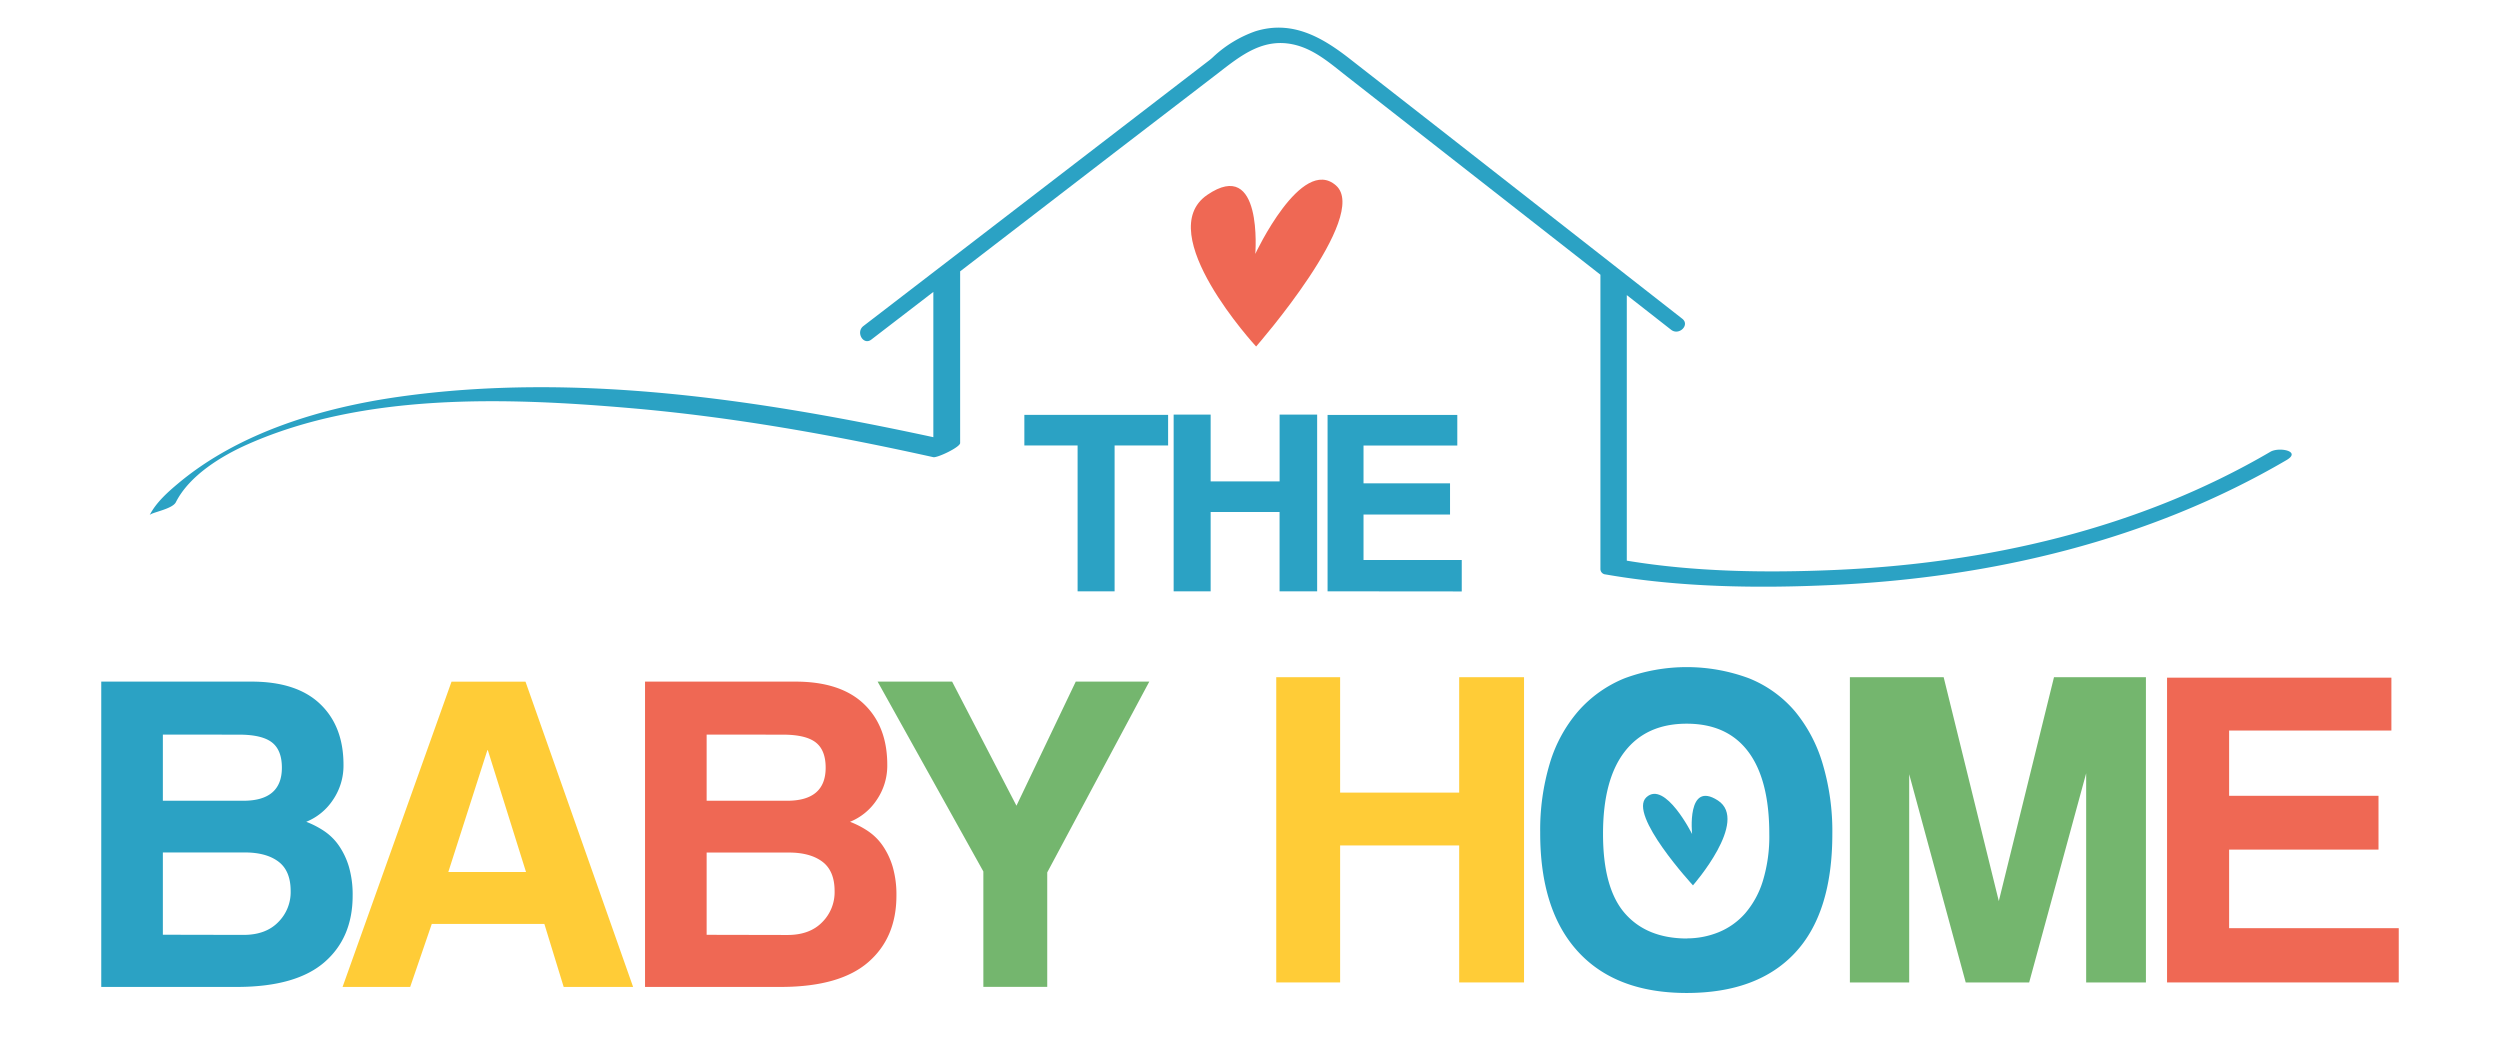 <svg xmlns="http://www.w3.org/2000/svg" viewBox="0 0 595.28 251"><defs><style>.cls-1{fill:#2ba2c4;}.cls-2{fill:#ffcc37;}.cls-3{fill:#74b66e;}.cls-4{fill:#ef6854;}</style></defs><title>Artboard 1</title><g id="Layer_2" data-name="Layer 2"><path class="cls-1" d="M403.14,210.78s13.43-15.31,5.91-20.18-6.14,8-6.14,8-6.44-12.88-10.89-8.76,11.12,21,11.12,21"/><polygon class="cls-2" points="347.45 233.93 347.45 201.31 319.1 201.31 319.1 233.93 303.89 233.93 303.89 161.25 319.1 161.25 319.1 188.73 347.45 188.73 347.45 161.25 362.89 161.25 362.89 233.93 347.45 233.93"/><path class="cls-1" d="M401.63,236.44q-16.86,0-25.89-9.85t-9-28.35a55.17,55.17,0,0,1,2.3-16.52,33.79,33.79,0,0,1,6.79-12.42,29.4,29.4,0,0,1,10.95-7.77,42.49,42.49,0,0,1,29.72,0,28.13,28.13,0,0,1,10.89,7.83A35.19,35.19,0,0,1,434,181.88a56.1,56.1,0,0,1,2.3,16.69q0,18.83-8.92,28.35t-25.78,9.52m0-13a20,20,0,0,0,7.66-1.48,16.89,16.89,0,0,0,6.29-4.49,21.41,21.41,0,0,0,4.21-7.72,36.23,36.23,0,0,0,1.53-11.16q0-12.91-5-19.59t-14.67-6.68q-9.63,0-14.78,6.68t-5.14,19.59q0,12.92,5.2,18.88t14.72,6"/><polygon class="cls-3" points="496.74 233.93 496.74 184.13 483.17 233.93 468.06 233.93 454.6 184.35 454.6 233.93 440.48 233.93 440.48 161.25 462.81 161.25 475.94 214.56 489.08 161.25 510.97 161.25 510.97 233.93 496.74 233.93"/><polygon class="cls-4" points="516 233.93 516 161.36 569.42 161.36 569.42 173.95 530.78 173.95 530.78 189.49 566.35 189.49 566.35 202.3 530.78 202.3 530.78 221.01 571.17 221.01 571.17 233.93 516 233.93"/><path class="cls-1" d="M24.11,235V162.3H59.9q10.73,0,16.31,5.31t5.58,14.5a14.45,14.45,0,0,1-2.52,8.37,13.85,13.85,0,0,1-6.35,5.2,21.36,21.36,0,0,1,4.32,2.24,13.34,13.34,0,0,1,3.5,3.5,17.84,17.84,0,0,1,2.35,5,23.87,23.87,0,0,1,.88,6.84q0,10-6.68,15.82T56.84,235Zm14.67-60.09v15.76H57.93q9.19,0,9.19-7.88,0-4.16-2.35-6t-7.72-1.86ZM58,222.61q5.25,0,8.21-3a10.08,10.08,0,0,0,3-7.44q0-4.81-2.9-7t-8-2.19H38.78v19.59Z"/><path class="cls-2" d="M134.22,235l-4.6-15H102.81l-5.14,15H81.57l25.94-72.68h17.62L150.75,235Zm-18.06-56.37h-.11l-9.3,29h18.5Z"/><path class="cls-4" d="M153.59,235V162.3h35.79q10.73,0,16.31,5.31t5.58,14.5a14.45,14.45,0,0,1-2.52,8.37,13.85,13.85,0,0,1-6.35,5.2,21.36,21.36,0,0,1,4.32,2.24,13.34,13.34,0,0,1,3.5,3.5,17.84,17.84,0,0,1,2.35,5,23.87,23.87,0,0,1,.88,6.84q0,10-6.68,15.82T186.32,235Zm14.67-60.09v15.76h19.15q9.19,0,9.19-7.88,0-4.16-2.35-6t-7.72-1.86Zm19.26,47.72q5.25,0,8.21-3a10.08,10.08,0,0,0,3-7.44q0-4.81-2.9-7t-8-2.19H168.26v19.59Z"/><polygon class="cls-3" points="234.15 234.98 234.15 207.51 208.97 162.3 226.71 162.3 242.03 191.85 256.15 162.3 273.66 162.3 249.36 207.73 249.36 234.98 234.15 234.98"/><path class="cls-4" d="M299.08,82.49s-24.92-27-11.61-36.09S298.9,60.46,298.9,60.46s11-23.53,19.21-16.3-19,38.33-19,38.33"/><path class="cls-1" d="M256.59,140.8V106.07H243.91V98.78h34.23v7.29H265.4V140.8Z"/><path class="cls-1" d="M304.68,140.8V121.91H288.27V140.8h-8.81V98.72h8.81v15.91h16.42V98.72h8.94V140.8Z"/><path class="cls-1" d="M316.11,140.8v-42H347v7.29H324.67v9h20.6v7.42h-20.6v10.84h23.39v7.48Z"/></g><g id="Layer_1" data-name="Layer 1"><path class="cls-1" d="M544.45,109.55c-32.75,19.17-70.38,28-108,29.74-17.9.84-36.41.58-54.14-2.51a1.3,1.3,0,0,1-1.23-1.37v-70L320.69,18.18c-3.73-2.92-7.48-6.26-12.17-7.46-7.58-1.94-13,2.45-18.52,6.73l-24.77,19L228.62,64.61v40.88c0,1-5.45,3.57-6.38,3.37-23.78-5.28-47.84-9.59-72.12-11.68-29.5-2.54-63.39-3.71-91.16,8.62-6.13,2.72-13.84,7.36-17.09,13.79C41,121.27,36,122,35.63,122.67c1.51-3,4.33-5.5,6.84-7.6C57,102.93,76.7,97.06,95.11,94.46c42.13-5.94,85.78.72,127.13,9.64V69.51L207.47,80.86c-1.91,1.47-3.77-1.78-1.88-3.23l82-63a13.6,13.6,0,0,0,1.4-1.18,28.54,28.54,0,0,1,9.92-6c8.7-2.71,15.81,1.33,22.53,6.59l21,16.39,41.17,32.2,3.75,2.94,13.2,10.32c1.9,1.48-.76,4.1-2.64,2.64l-10.56-8.26V133.5c16.2,2.69,33.12,2.92,49.45,2.22,36.12-1.55,72.36-9.75,103.77-28.13C542.61,106.36,548.11,107.41,544.45,109.55Z"/></g></svg>